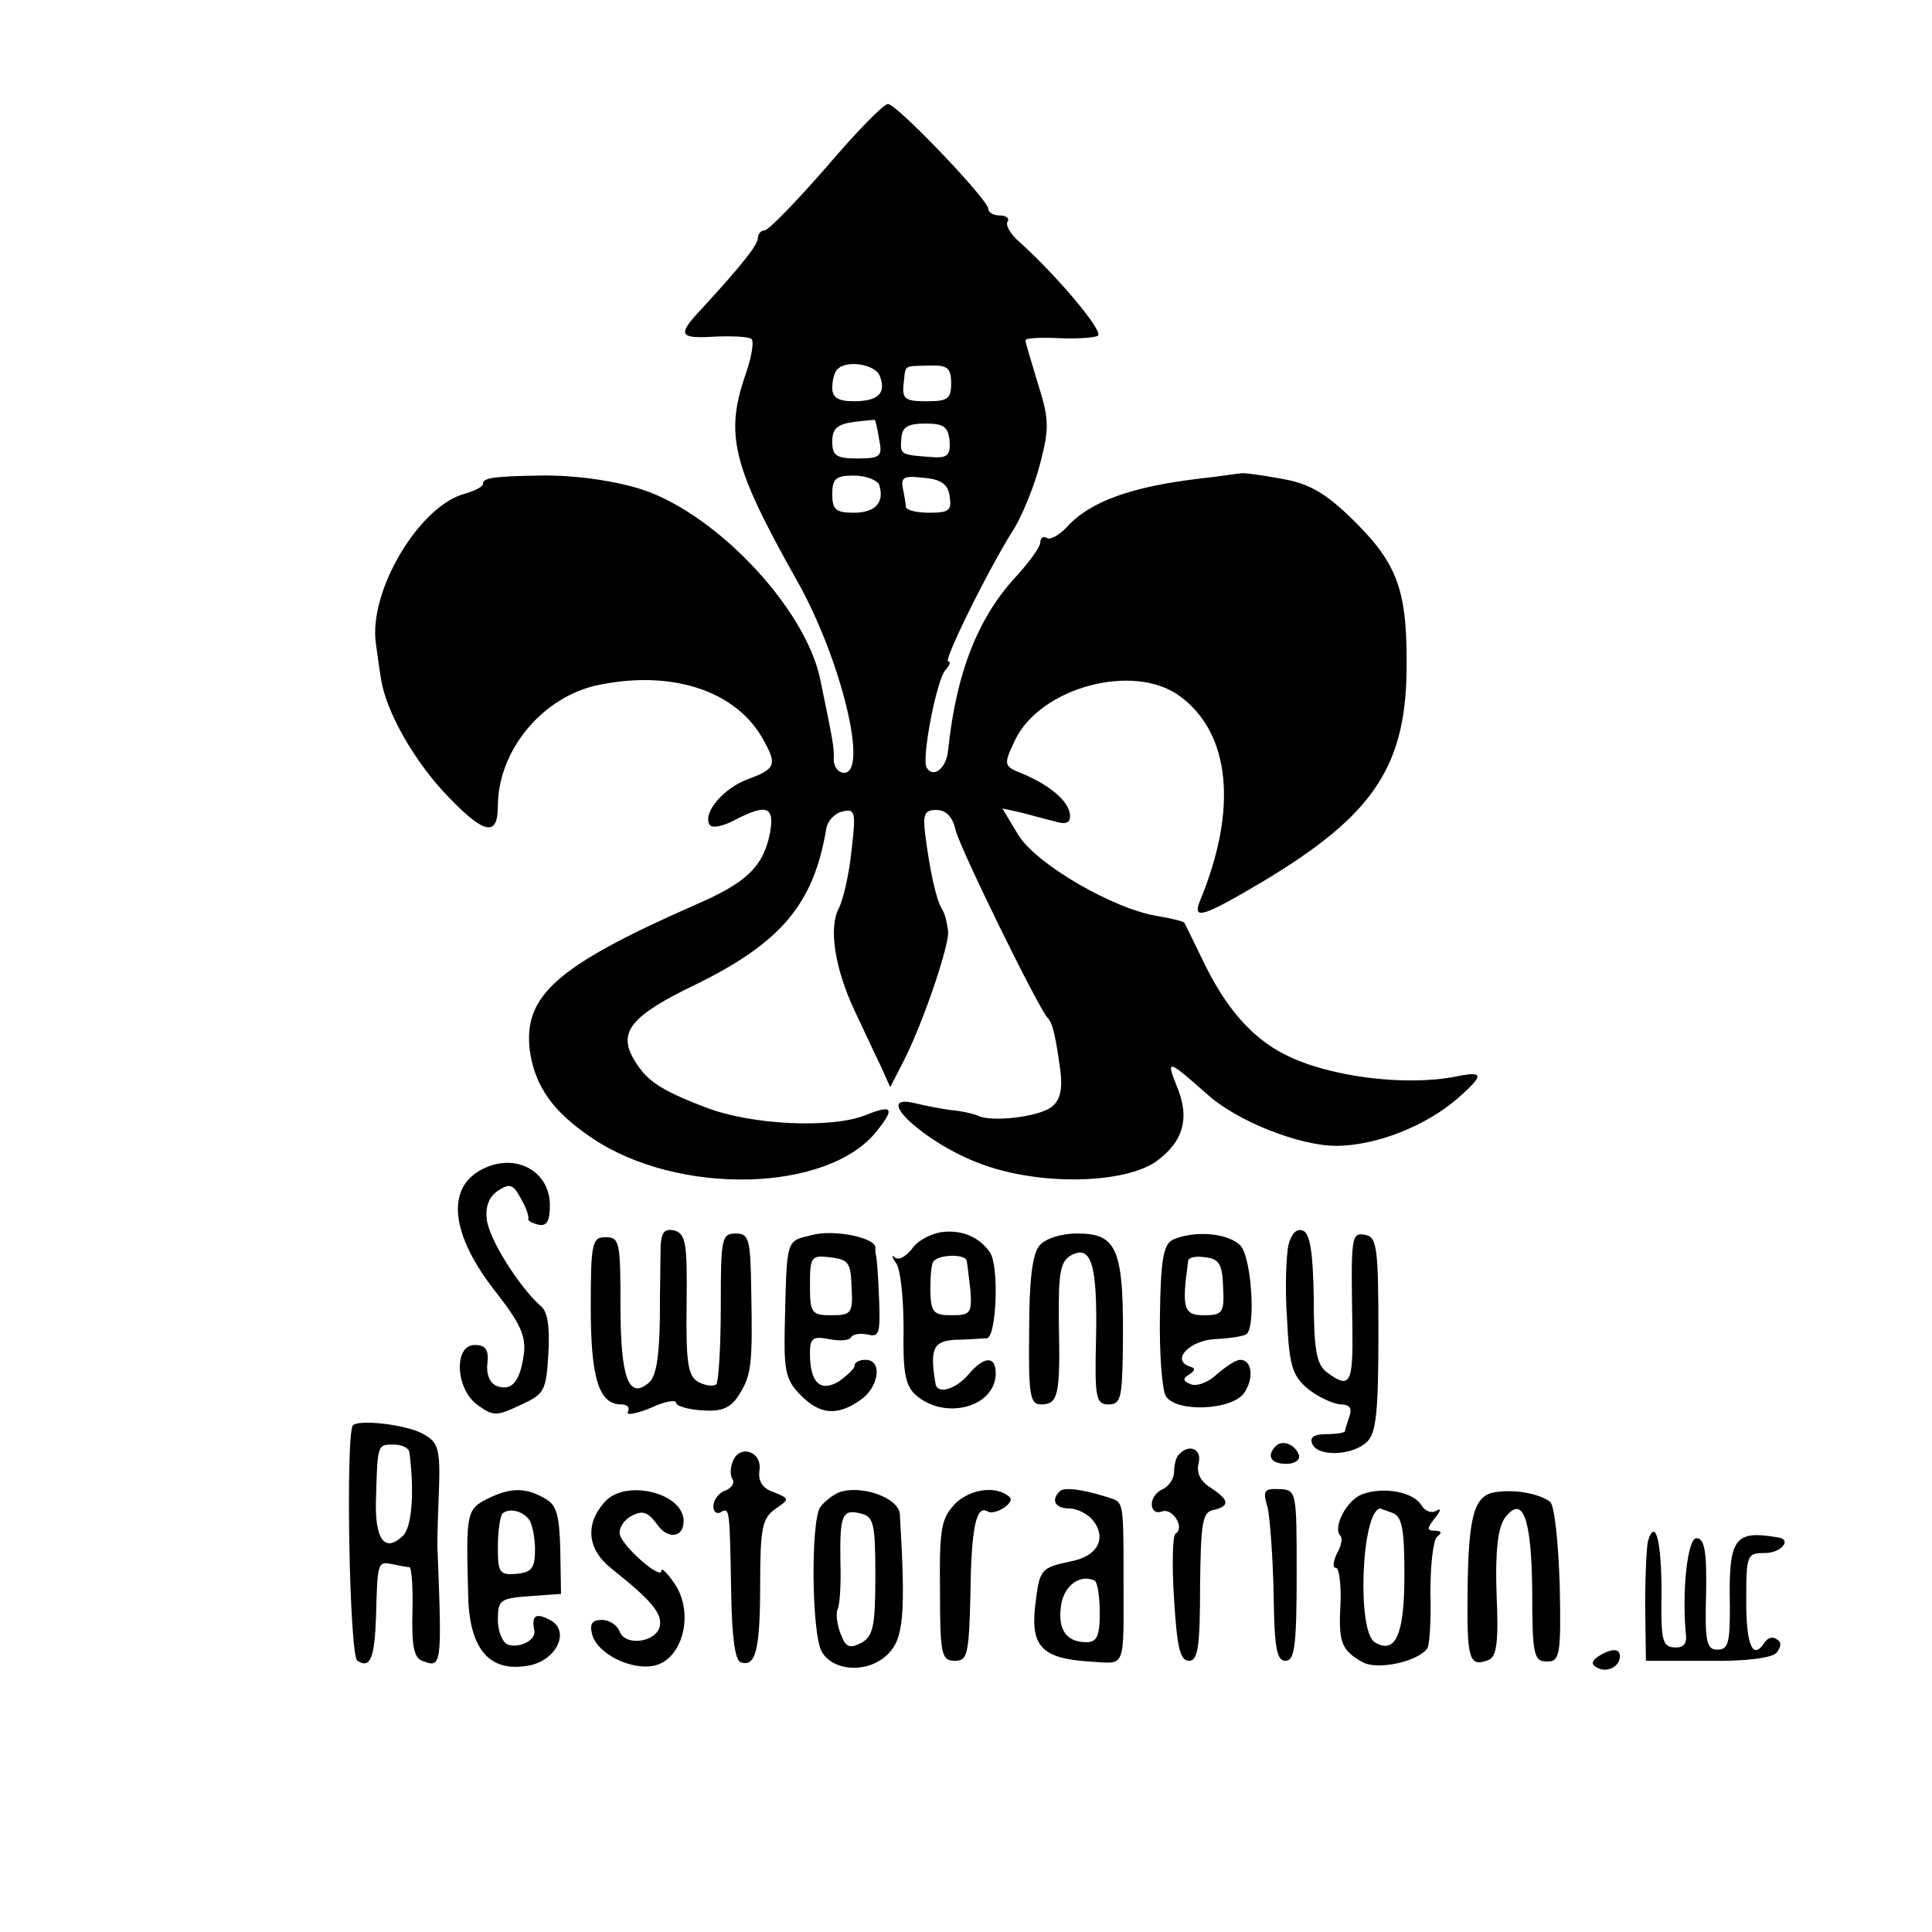 <?xml version="1.0" standalone="no"?>
<!DOCTYPE svg PUBLIC "-//W3C//DTD SVG 20010904//EN"
 "http://www.w3.org/TR/2001/REC-SVG-20010904/DTD/svg10.dtd">
<svg version="1.0" xmlns="http://www.w3.org/2000/svg"
 width="260pt" height="260pt" viewBox="0 0 260 260"
 preserveAspectRatio="xMidYMid meet">
<g transform="translate(0,260) scale(0.1,-0.1)"
fill="#000000" stroke="none">
<path d="M1112 2375 c-41 -47 -78 -85 -83 -85 -5 0 -9 -5 -9 -10 0 -9 -19 -34
-77 -97 -32 -34 -29 -39 19 -36 23 1 45 0 49 -3 4 -2 1 -23 -7 -46 -29 -83
-19 -124 70 -282 58 -104 95 -256 62 -256 -8 0 -14 8 -14 18 1 16 -2 29 -18
107 -20 99 -147 231 -249 259 -39 11 -89 17 -129 16 -62 -1 -76 -3 -76 -11 0
-4 -10 -9 -23 -13 -62 -15 -132 -132 -121 -203 2 -15 5 -37 7 -48 7 -44 46
-112 91 -158 48 -50 66 -53 66 -12 0 73 57 144 130 162 102 23 192 -6 228 -74
18 -32 15 -38 -20 -51 -34 -12 -63 -46 -53 -62 3 -5 18 -2 33 6 44 23 55 19
48 -18 -9 -44 -31 -66 -101 -96 -186 -82 -231 -122 -222 -196 7 -48 31 -82 83
-117 116 -79 319 -74 384 9 25 31 21 36 -16 21 -46 -18 -154 -13 -215 11 -63
24 -81 37 -98 68 -18 34 0 56 83 96 117 57 161 109 178 211 2 11 12 21 22 23
17 4 18 -1 12 -52 -3 -31 -11 -66 -17 -78 -14 -26 -6 -80 21 -138 12 -25 27
-58 35 -74 l13 -29 17 33 c26 50 61 153 61 175 -1 11 -4 25 -8 31 -8 12 -17
54 -23 102 -3 26 -1 32 15 32 13 0 22 -9 26 -27 6 -25 112 -241 124 -253 7 -7
11 -27 17 -71 3 -24 0 -39 -11 -48 -16 -14 -83 -22 -101 -12 -5 2 -21 6 -35 7
-14 2 -35 6 -47 9 -64 16 13 -55 89 -82 79 -29 191 -26 234 4 37 27 46 59 27
103 -14 35 -11 34 42 -13 40 -36 124 -69 173 -69 54 0 122 27 165 65 35 31 34
36 -5 28 -68 -13 -171 0 -229 30 -44 22 -80 63 -110 126 -13 27 -24 49 -25 51
-1 2 -17 6 -35 9 -60 9 -166 71 -189 110 l-21 35 23 -5 c13 -3 33 -9 46 -12
16 -5 22 -3 22 7 0 18 -25 40 -62 56 -28 11 -28 12 -12 46 34 71 160 105 222
59 68 -50 78 -152 27 -275 -11 -27 4 -22 85 26 150 90 194 156 193 296 0 100
-14 135 -79 197 -34 32 -55 43 -91 49 -27 5 -50 8 -53 7 -3 0 -27 -4 -55 -7
-93 -11 -148 -31 -179 -65 -10 -11 -23 -18 -27 -15 -5 3 -9 0 -9 -6 0 -6 -14
-25 -30 -43 -54 -57 -83 -132 -94 -236 -2 -25 -20 -39 -29 -24 -7 12 13 116
25 131 6 6 8 12 4 12 -7 0 55 126 89 179 12 20 28 60 35 88 12 46 12 59 -3
106 -9 30 -17 56 -17 59 0 3 19 4 43 3 23 -1 48 0 54 3 11 3 -54 81 -109 130
-9 9 -15 19 -12 24 3 4 -2 8 -10 8 -9 0 -16 4 -16 9 0 12 -123 141 -135 141
-6 0 -43 -38 -83 -85z m72 -281 c9 -23 -2 -34 -35 -34 -21 0 -29 5 -29 18 0
10 3 22 7 25 12 13 51 7 57 -9z m96 -10 c0 -21 -5 -24 -33 -24 -29 0 -33 3
-31 23 3 27 -1 24 34 25 25 1 30 -3 30 -24z m-97 -75 c5 -23 2 -26 -29 -26
-29 0 -34 4 -34 23 0 17 7 23 28 26 15 2 28 3 29 3 1 0 4 -12 6 -26z m95 -3
c1 -19 -3 -23 -26 -21 -40 3 -41 3 -39 25 1 15 8 20 32 20 25 0 31 -4 33 -24z
m-95 -58 c8 -24 -5 -38 -34 -38 -24 0 -29 4 -29 25 0 21 5 25 29 25 16 0 31
-6 34 -12z m95 -16 c3 -19 -1 -22 -27 -22 -17 0 -31 3 -32 8 0 4 -2 15 -4 25
-3 15 2 17 28 14 24 -2 33 -9 35 -25z"/>
<path d="M650 1027 c-51 -25 -44 -89 19 -168 31 -40 39 -57 36 -81 -5 -37 -16
-51 -37 -43 -9 4 -14 16 -12 31 2 18 -3 24 -17 24 -29 0 -26 -60 4 -81 21 -15
25 -15 57 0 33 15 35 19 38 70 2 36 -1 57 -11 64 -29 26 -70 91 -72 117 -2 17
4 31 16 38 15 10 20 8 30 -11 7 -12 11 -24 10 -27 -1 -3 5 -6 13 -8 12 -3 16
5 16 26 0 46 -46 71 -90 49z"/>
<path d="M889 922 c0 -15 -1 -60 -1 -99 -1 -50 -5 -76 -15 -84 -27 -23 -38 7
-38 104 0 85 -1 92 -20 92 -18 0 -20 -7 -20 -94 0 -96 11 -131 41 -131 8 0 12
-4 9 -10 -3 -5 10 -3 30 5 19 9 35 12 35 7 0 -4 16 -9 35 -10 26 -2 38 3 49
20 17 27 19 39 17 141 -1 70 -3 77 -21 77 -19 0 -20 -7 -20 -98 0 -54 -3 -102
-6 -105 -4 -3 -14 -2 -24 3 -14 8 -17 24 -16 104 1 83 -1 95 -16 100 -14 3
-18 -2 -19 -22z"/>
<path d="M1093 938 c-36 -9 -34 -2 -37 -128 -1 -55 2 -68 21 -87 26 -27 50
-29 81 -7 25 17 30 54 7 54 -8 0 -15 -3 -15 -8 0 -4 -10 -13 -21 -21 -25 -15
-39 -2 -39 38 0 20 4 23 25 19 14 -3 28 -2 30 2 3 5 13 6 23 4 15 -4 17 2 15
48 -1 29 -3 55 -4 58 -1 3 -1 7 -1 11 1 13 -55 25 -85 17z m53 -70 c2 -35 0
-38 -27 -38 -27 0 -29 3 -29 41 0 38 2 40 27 37 25 -3 28 -7 29 -40z"/>
<path d="M1268 942 c-15 -2 -34 -12 -41 -23 -8 -10 -18 -16 -23 -11 -4 4 -4 0
2 -8 6 -8 10 -48 10 -88 -1 -58 2 -76 16 -89 39 -35 108 -17 108 29 0 24 -16
23 -37 -2 -17 -20 -42 -27 -44 -12 -8 47 -3 57 26 59 17 0 36 2 43 2 13 1 17
98 4 116 -15 21 -38 30 -64 27z m33 -39 c1 -5 3 -23 5 -40 2 -30 0 -33 -25
-33 -25 0 -28 4 -29 32 0 18 1 36 4 40 6 10 44 11 45 1z"/>
<path d="M1734 925 c-3 -14 -5 -58 -2 -99 3 -64 7 -77 28 -95 14 -11 33 -20
44 -21 12 0 16 -5 12 -16 -3 -9 -6 -18 -6 -20 0 -2 -11 -4 -25 -4 -16 0 -23
-4 -19 -13 7 -18 55 -16 74 3 12 12 15 40 15 145 0 115 -2 130 -17 133 -20 4
-20 -1 -18 -125 1 -75 -3 -83 -34 -60 -14 10 -18 29 -18 100 -1 62 -5 88 -15
91 -8 3 -15 -4 -19 -19z"/>
<path d="M1399 924 c-10 -12 -14 -48 -14 -115 -1 -86 1 -99 16 -99 23 0 26 12
24 108 -1 70 2 85 17 93 27 14 35 -14 33 -113 -2 -80 0 -88 17 -88 16 0 18 9
19 68 2 140 -6 162 -61 162 -23 0 -43 -7 -51 -16z"/>
<path d="M1579 932 c-13 -6 -17 -25 -18 -102 -1 -52 3 -101 8 -109 14 -22 88
-19 105 4 14 20 11 45 -5 45 -6 0 -19 -9 -31 -19 -11 -11 -27 -17 -35 -14 -11
4 -12 8 -3 13 9 6 9 9 1 11 -26 9 1 36 36 37 20 1 38 4 41 7 12 12 6 101 -8
118 -15 17 -60 22 -91 9z m67 -64 c2 -35 -1 -38 -26 -38 -27 0 -30 9 -21 73 0
5 11 7 23 5 19 -2 23 -10 24 -40z"/>
<path d="M475 682 c-10 -11 -5 -311 6 -317 17 -11 23 3 25 58 2 75 2 76 22 72
9 -2 20 -4 23 -4 3 -1 5 -28 4 -61 -1 -44 2 -61 13 -65 26 -10 27 -9 21 145
-1 8 0 38 1 65 3 76 2 83 -22 96 -23 12 -84 19 -93 11z m76 -37 c7 -54 3 -99
-8 -111 -25 -25 -39 -6 -37 49 2 74 2 73 24 73 11 0 21 -5 21 -11z"/>
<path d="M1717 654 c-13 -13 -7 -24 14 -24 11 0 19 5 17 12 -5 14 -22 21 -31
12z"/>
<path d="M986 633 c-3 -8 -4 -19 0 -24 3 -5 -2 -12 -10 -15 -9 -3 -16 -13 -16
-21 0 -8 5 -11 10 -8 12 7 12 5 14 -109 1 -58 5 -91 13 -93 20 -7 26 17 26
106 0 74 3 88 20 100 20 14 20 14 -2 23 -15 5 -21 15 -19 29 4 26 -27 36 -36
12z"/>
<path d="M1587 643 c-4 -3 -7 -14 -7 -24 0 -9 -7 -19 -15 -23 -8 -3 -15 -12
-15 -20 0 -9 6 -13 14 -10 14 5 31 -22 18 -30 -4 -2 -5 -42 -2 -88 4 -65 8
-83 20 -83 12 0 15 18 15 100 1 86 3 100 18 103 23 5 21 14 -4 30 -14 9 -19
20 -16 33 5 18 -12 27 -26 12z"/>
<path d="M656 583 c-28 -14 -29 -19 -26 -128 1 -72 27 -105 78 -97 40 5 61 47
32 62 -19 10 -25 6 -21 -14 3 -13 -20 -25 -36 -19 -7 3 -13 18 -13 33 0 27 3
29 43 32 l42 3 -1 59 c-1 46 -5 61 -20 69 -27 16 -48 15 -78 0z m56 -28 c4 -5
8 -24 8 -40 0 -25 -4 -31 -25 -33 -23 -2 -25 2 -25 36 0 21 3 41 6 45 9 8 27
4 36 -8z"/>
<path d="M814 579 c-27 -30 -24 -64 9 -90 54 -43 68 -60 65 -77 -4 -22 -46
-28 -54 -8 -3 9 -14 16 -24 16 -13 0 -17 -5 -13 -20 7 -25 50 -47 81 -42 40 6
58 71 29 112 -9 13 -17 21 -17 16 0 -13 -54 34 -56 50 -1 8 6 19 16 24 15 8
22 5 34 -11 14 -21 36 -19 36 4 0 38 -78 57 -106 26z"/>
<path d="M1130 592 c-8 -3 -20 -12 -26 -20 -13 -18 -12 -171 2 -195 16 -27 63
-29 89 -3 21 21 24 53 16 188 -1 22 -51 40 -81 30z m48 -113 c0 -68 -3 -81
-19 -90 -16 -8 -21 -6 -28 13 -5 13 -6 27 -4 32 3 4 5 33 4 63 -1 64 2 73 28
66 17 -4 19 -15 19 -84z"/>
<path d="M1286 577 c-19 -20 -22 -32 -21 -117 0 -87 2 -95 20 -95 17 0 19 8
21 91 1 89 8 119 23 110 9 -6 37 11 30 19 -17 16 -52 12 -73 -8z"/>
<path d="M1426 593 c-12 -12 -6 -23 13 -23 10 0 24 -7 31 -15 20 -24 8 -49
-28 -56 -42 -9 -43 -10 -49 -61 -6 -54 10 -70 73 -74 50 -3 46 -13 46 111 0
108 0 103 -21 110 -35 11 -59 14 -65 8z m54 -164 c0 -31 -4 -39 -18 -39 -27 0
-39 17 -34 50 4 26 25 42 45 33 4 -2 7 -22 7 -44z"/>
<path d="M1706 571 c3 -14 7 -66 8 -116 1 -73 4 -90 16 -90 12 0 15 19 15 115
0 113 0 115 -23 116 -21 1 -23 -2 -16 -25z"/>
<path d="M1833 589 c-21 -8 -40 -45 -29 -56 3 -3 1 -14 -5 -24 -5 -11 -6 -19
-1 -19 4 0 7 -22 6 -48 -3 -52 1 -63 30 -79 20 -11 75 1 87 19 3 5 5 39 4 76
0 38 4 70 9 74 7 5 6 8 -3 8 -11 0 -11 3 0 17 8 10 9 14 2 10 -6 -4 -15 -1
-20 7 -10 18 -51 26 -80 15z m41 -25 c13 -5 16 -22 16 -84 0 -80 -12 -107 -40
-90 -24 15 -18 174 7 180 1 0 8 -3 17 -6z"/>
<path d="M2013 592 c-29 -4 -37 -30 -38 -135 -1 -90 2 -101 28 -91 11 4 14 23
11 89 -2 58 2 89 11 102 24 32 36 2 37 -98 0 -86 2 -95 20 -95 17 0 19 8 17
103 -2 59 -7 107 -13 112 -15 11 -47 17 -73 13z"/>
<path d="M2218 527 c-2 -6 -4 -46 -4 -87 l1 -75 83 0 c53 -1 87 4 93 11 6 8 7
14 0 18 -5 4 -12 2 -16 -4 -16 -25 -25 -5 -25 55 0 63 1 65 25 65 22 0 37 18
18 21 -59 10 -67 0 -65 -93 0 -49 -2 -58 -17 -58 -14 0 -17 10 -15 75 1 57 -2
75 -13 75 -12 0 -20 -72 -14 -132 1 -11 -5 -16 -16 -15 -16 1 -18 10 -17 74 0
68 -8 101 -18 70z"/>
<path d="M2151 371 c-9 -6 -10 -11 -2 -15 13 -8 31 1 31 15 0 11 -11 11 -29 0z"/>
</g>
</svg>
